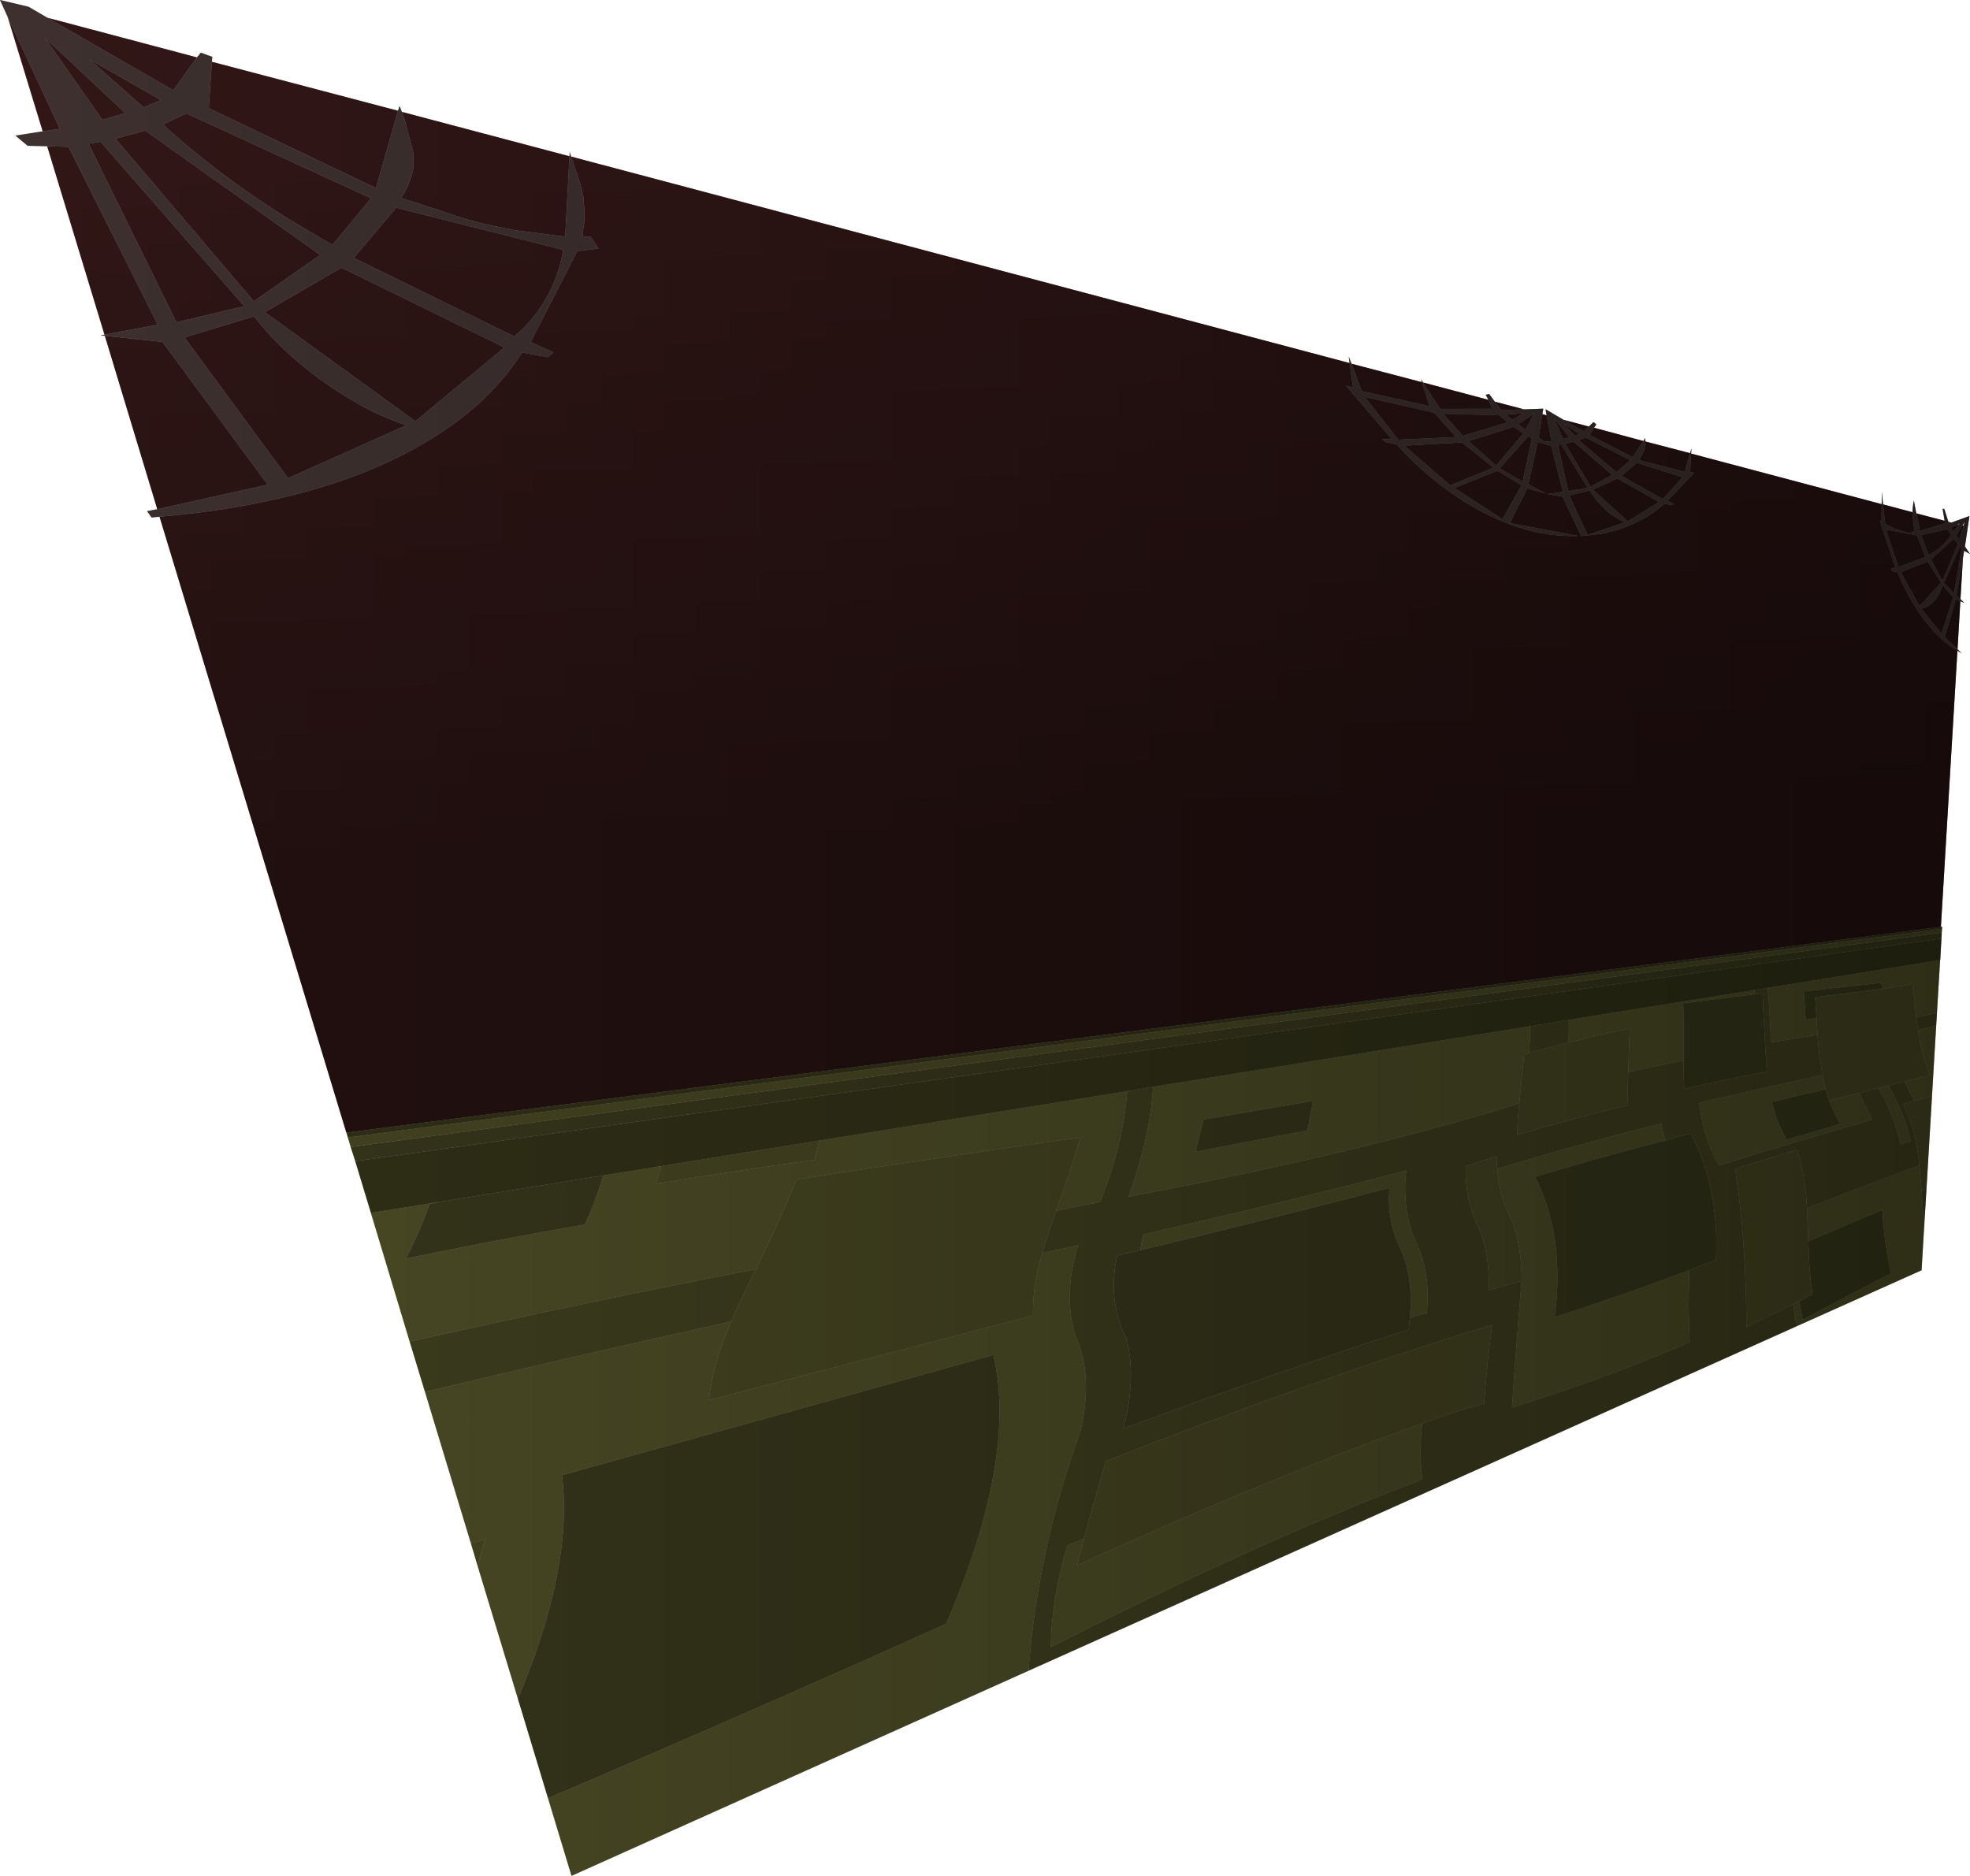 <?xml version="1.0" encoding="UTF-8" standalone="no"?>
<svg xmlns:xlink="http://www.w3.org/1999/xlink" height="834.95px" width="876.75px" xmlns="http://www.w3.org/2000/svg">
  <g transform="matrix(1.0, 0.0, 0.0, 1.0, 213.25, 205.6)">
    <path d="M650.2 221.75 L648.8 245.25 639.6 247.15 637.9 232.45 624.35 234.6 624.05 231.85 589.55 235.7 590.4 248.3 595.2 247.5 595.65 255.0 574.85 258.4 Q574.55 245.8 573.45 234.1 L650.2 221.75 M648.45 250.95 L646.6 282.25 638.8 284.4 Q636.15 280.1 634.5 275.8 L645.55 272.8 Q641.8 263.0 640.4 252.8 L648.45 250.95 M643.25 337.85 L641.95 359.8 586.55 384.6 Q585.35 379.8 584.85 374.85 586.1 374.15 587.65 373.5 588.15 377.65 589.1 381.8 609.35 370.9 628.4 361.2 625.2 347.3 624.5 332.9 608.55 339.5 591.6 347.0 L590.95 332.2 Q617.1 321.85 640.95 313.2 L642.0 324.5 Q642.2 331.2 643.25 337.85 M244.5 538.0 L41.1 629.35 30.65 594.8 Q126.75 553.8 207.85 517.15 239.65 443.3 228.85 397.5 L36.85 451.0 Q41.95 492.0 17.25 550.5 L-0.7 491.4 Q0.9 485.3 2.75 479.45 L-3.65 481.35 -24.1 413.95 Q47.75 396.8 112.2 382.65 104.05 400.75 102.25 417.6 L246.5 379.95 Q246.2 366.45 250.65 352.15 L266.6 348.65 Q259.6 370.9 265.6 389.7 273.4 407.0 267.55 431.45 248.35 485.1 244.5 538.0 M-30.95 391.55 L-48.15 334.25 -17.15 329.3 -22.1 330.35 Q-26.1 341.8 -32.55 354.6 8.5 346.1 47.1 339.45 52.3 327.9 55.2 317.6 L80.95 313.45 78.7 321.3 Q115.0 315.4 149.25 310.65 150.55 306.15 151.3 302.1 L288.4 280.1 Q286.75 303.05 276.4 329.5 266.5 331.2 256.75 333.4 263.0 316.5 267.55 300.7 208.8 308.95 141.2 319.4 133.5 338.55 123.15 359.3 51.15 373.2 -30.95 391.55 M484.9 258.45 L484.95 248.35 567.55 235.1 567.75 236.95 535.85 240.95 Q536.2 253.4 536.05 266.45 523.75 268.7 511.4 271.65 L512.05 252.35 Q498.6 254.85 484.9 258.45 M467.65 251.2 Q467.7 256.9 467.35 263.05 466.0 263.25 465.05 263.75 L462.9 285.55 Q389.8 308.2 289.0 327.05 298.6 300.9 299.95 278.15 L467.65 251.2 M463.95 364.6 Q464.1 350.35 460.05 338.8 453.95 327.55 453.15 314.7 491.4 303.0 526.2 294.55 526.7 298.2 527.9 302.0 499.95 309.15 469.85 318.2 483.3 344.05 478.7 380.65 509.85 370.65 538.65 359.7 537.9 375.6 538.75 391.8 501.3 408.1 459.65 420.85 461.65 391.25 463.95 364.6 M414.2 381.1 Q415.8 364.3 410.55 351.35 403.85 338.3 405.1 323.15 355.45 336.1 294.35 350.85 294.7 347.1 295.75 343.8 360.5 329.15 412.6 315.4 410.55 332.15 416.7 346.8 423.5 360.45 421.75 378.8 417.8 379.7 414.2 381.1 M368.65 297.55 L371.15 284.4 322.35 292.7 318.85 307.0 368.65 297.55 M597.9 272.95 Q598.35 275.95 599.3 279.25 587.45 281.9 575.3 284.9 577.3 293.65 581.9 301.7 594.0 298.05 605.8 294.75 602.85 289.7 600.85 284.35 607.65 282.35 614.35 280.85 616.75 286.95 620.15 292.7 588.0 302.0 551.75 313.15 544.55 300.2 543.0 285.25 571.6 278.55 597.9 272.95 M622.75 278.75 Q624.85 278.0 627.2 277.6 633.95 288.9 637.1 302.35 L632.6 303.75 Q629.55 290.2 622.75 278.75 M269.15 479.45 Q267.55 485.1 266.2 491.1 353.45 451.4 419.7 428.0 418.2 440.9 419.75 452.9 348.95 479.55 254.4 527.5 254.75 505.85 261.75 482.4 265.15 480.7 269.15 479.45" fill="#7c7c3f" fill-rule="evenodd" stroke="none"/>
    <path d="M650.9 209.5 L650.8 212.1 -55.1 311.25 -57.2 304.95 650.9 209.5 M30.65 594.8 L17.25 550.5 Q41.95 492.0 36.85 451.0 L228.85 397.5 Q239.65 443.3 207.85 517.15 126.75 553.8 30.65 594.8 M536.05 266.45 Q536.2 253.4 535.85 240.95 L567.75 236.95 571.2 236.55 Q571.85 253.55 573.1 271.4 555.0 274.75 536.35 279.05 535.95 272.75 536.05 266.45 M538.65 359.7 Q509.85 370.65 478.7 380.65 483.3 344.05 469.85 318.2 499.95 309.15 527.9 302.0 533.4 300.25 539.2 298.95 551.95 322.5 550.45 355.2 L538.65 359.7 M294.35 350.85 Q355.45 336.1 405.1 323.15 403.85 338.3 410.55 351.35 415.8 364.3 414.2 381.1 413.8 383.4 413.8 386.15 357.75 404.2 286.75 430.25 292.7 406.9 287.95 389.95 279.55 373.5 283.95 353.2 L294.35 350.85 M368.65 297.55 L318.85 307.0 322.35 292.7 371.15 284.4 368.65 297.55 M595.2 247.5 L590.4 248.3 589.55 235.7 624.05 231.85 624.35 234.6 594.6 238.25 595.2 247.5 M599.3 279.25 Q599.85 281.7 600.85 284.35 602.85 289.7 605.8 294.75 594.0 298.05 581.9 301.7 577.3 293.65 575.3 284.9 587.45 281.9 599.3 279.25 M587.65 373.5 Q590.35 372.0 593.35 370.55 591.7 358.85 591.6 347.0 608.55 339.5 624.5 332.9 625.2 347.3 628.4 361.2 609.35 370.9 589.1 381.8 588.15 377.65 587.65 373.5 M55.2 317.6 Q52.3 327.9 47.1 339.45 8.5 346.1 -32.55 354.6 -26.1 341.8 -22.1 330.35 L-17.15 329.3 55.2 317.6" fill="#5a5a2e" fill-rule="evenodd" stroke="none"/>
    <path d="M651.05 207.8 L650.9 209.5 -57.2 304.95 -58.45 300.7 651.05 207.8 M646.6 282.25 L644.15 323.65 642.0 324.5 640.95 313.2 Q639.65 297.8 633.75 285.8 636.15 284.95 638.8 284.4 L646.6 282.25 M-0.7 491.4 L-3.65 481.35 2.75 479.45 Q0.9 485.3 -0.7 491.4 M467.35 263.05 Q476.05 260.45 484.9 258.45 498.6 254.85 512.05 252.35 L511.4 271.65 Q511.0 278.65 511.3 286.3 487.25 291.95 461.95 299.6 462.15 292.4 462.9 285.55 L465.05 263.75 Q466.0 263.25 467.35 263.05 M453.15 314.7 Q453.95 327.55 460.05 338.8 464.1 350.35 463.95 364.6 456.25 366.6 449.25 368.8 450.0 352.95 444.75 340.65 438.55 328.0 439.1 313.45 445.5 311.25 452.85 309.15 452.7 311.9 453.15 314.7 M256.75 333.4 Q253.45 342.55 250.65 352.15 246.2 366.45 246.5 379.95 L102.25 417.6 Q104.05 400.75 112.2 382.65 117.3 370.8 123.15 359.3 133.5 338.55 141.2 319.4 208.8 308.95 267.55 300.7 263.0 316.5 256.75 333.4 M624.35 234.6 L637.9 232.45 639.6 247.15 Q639.85 249.75 640.4 252.8 641.8 263.0 645.55 272.8 L634.5 275.8 Q630.75 276.5 627.2 277.6 624.85 278.0 622.75 278.75 618.5 279.6 614.35 280.85 607.65 282.35 600.85 284.35 599.85 281.7 599.3 279.25 598.35 275.95 597.9 272.95 596.15 263.95 595.65 255.0 L595.2 247.5 594.6 238.25 624.35 234.6 M584.85 374.85 Q574.55 379.8 564.0 385.1 563.9 346.0 558.95 314.65 L586.65 306.05 Q590.3 317.9 590.95 332.2 L591.6 347.0 Q591.7 358.85 593.35 370.55 590.35 372.0 587.65 373.5 586.1 374.15 584.85 374.85 M151.3 302.1 Q150.55 306.15 149.25 310.65 115.0 315.4 78.7 321.3 L80.95 313.45 151.3 302.1 M419.7 428.0 Q353.45 451.4 266.2 491.1 267.55 485.1 269.15 479.45 273.9 461.45 279.05 444.7 378.6 405.8 450.8 384.15 448.55 401.1 447.25 419.05 433.9 422.7 419.7 428.0" fill="#727138" fill-rule="evenodd" stroke="none"/>
    <path d="M648.8 245.25 L648.45 250.95 640.4 252.8 Q639.85 249.75 639.6 247.15 L648.8 245.25 M644.15 323.65 L643.25 337.85 Q642.2 331.2 642.0 324.5 L644.15 323.65 M586.55 384.6 L244.5 538.0 Q248.35 485.1 267.55 431.45 273.4 407.0 265.6 389.7 259.6 370.9 266.6 348.65 L250.65 352.15 Q253.45 342.55 256.75 333.4 266.5 331.2 276.4 329.5 286.75 303.05 288.4 280.1 L299.95 278.15 Q298.6 300.9 289.0 327.05 389.8 308.2 462.9 285.55 462.15 292.4 461.95 299.6 487.25 291.95 511.3 286.3 511.0 278.65 511.4 271.65 523.75 268.7 536.05 266.45 535.95 272.75 536.35 279.05 555.0 274.75 573.1 271.4 571.85 253.55 571.2 236.55 L567.75 236.95 567.55 235.1 573.45 234.1 Q574.55 245.8 574.85 258.4 L595.65 255.0 Q596.15 263.95 597.9 272.95 571.6 278.55 543.0 285.25 544.55 300.2 551.75 313.15 588.0 302.0 620.15 292.7 616.75 286.95 614.35 280.85 618.5 279.6 622.75 278.75 629.55 290.2 632.6 303.75 L637.1 302.35 Q633.95 288.9 627.2 277.6 630.75 276.5 634.5 275.8 636.15 280.1 638.8 284.4 636.15 284.95 633.75 285.8 639.65 297.8 640.95 313.2 617.1 321.85 590.95 332.2 590.3 317.9 586.65 306.05 L558.95 314.65 Q563.9 346.0 564.0 385.1 574.55 379.8 584.85 374.85 585.35 379.8 586.55 384.6 M-24.1 413.95 L-30.95 391.55 Q51.15 373.2 123.15 359.3 117.3 370.8 112.2 382.65 47.75 396.8 -24.1 413.95 M484.95 248.35 L484.9 258.45 Q476.05 260.45 467.35 263.05 467.7 256.9 467.65 251.2 L484.95 248.35 M453.15 314.7 Q452.7 311.9 452.85 309.15 445.5 311.25 439.1 313.45 438.55 328.0 444.75 340.65 450.0 352.95 449.25 368.8 456.25 366.6 463.95 364.6 461.65 391.25 459.65 420.85 501.3 408.1 538.75 391.8 537.9 375.6 538.65 359.7 L550.45 355.2 Q551.95 322.5 539.2 298.95 533.4 300.25 527.9 302.0 526.7 298.2 526.2 294.55 491.4 303.0 453.15 314.7 M414.2 381.1 Q417.8 379.7 421.75 378.8 423.5 360.45 416.7 346.8 410.55 332.15 412.6 315.4 360.5 329.15 295.75 343.8 294.7 347.1 294.35 350.85 L283.95 353.2 Q279.55 373.5 287.95 389.95 292.7 406.9 286.75 430.25 357.75 404.2 413.8 386.15 413.8 383.4 414.2 381.1 M269.15 479.45 Q265.15 480.7 261.75 482.4 254.75 505.85 254.4 527.5 348.95 479.55 419.75 452.9 418.2 440.9 419.7 428.0 433.9 422.7 447.25 419.05 448.55 401.1 450.8 384.15 378.6 405.8 279.05 444.7 273.9 461.45 269.15 479.45" fill="#666633" fill-rule="evenodd" stroke="none"/>
    <path d="M650.55 206.95 L651.1 206.9 651.05 207.8 -58.45 300.7 -59.05 298.55 650.55 206.95 M650.8 212.1 L650.25 221.75 650.2 221.75 573.45 234.1 567.55 235.1 484.95 248.35 467.65 251.2 299.95 278.15 288.4 280.1 151.3 302.1 80.95 313.45 55.2 317.6 -17.15 329.3 -48.15 334.25 -55.1 311.25 650.8 212.1" fill="#505027" fill-rule="evenodd" stroke="none"/>
    <path d="M-209.8 -198.0 L-213.25 -205.6 -200.55 -202.6 -192.15 -197.7 -136.15 -165.4 -125.6 -180.05 -123.9 -182.15 -118.75 -180.3 -118.95 -178.1 -120.35 -157.45 -45.95 -121.9 -36.1 -156.3 -35.45 -158.4 -34.4 -155.8 -34.15 -155.4 -33.15 -152.35 -29.55 -138.7 Q-29.3 -137.65 -29.2 -136.3 L-29.3 -132.45 -29.3 -130.6 Q-30.75 -123.5 -34.75 -117.45 -25.35 -114.6 -15.8 -111.35 -5.1 -107.5 5.6 -105.2 L15.8 -103.15 38.3 -100.25 40.2 -136.05 40.3 -138.05 Q40.45 -137.05 40.95 -135.9 L42.7 -130.7 45.05 -123.6 46.35 -118.2 46.85 -112.3 46.85 -106.7 46.5 -104.6 Q46.05 -102.65 46.05 -100.35 L49.65 -100.25 53.15 -95.0 43.65 -93.8 22.9 -53.35 33.0 -48.8 30.5 -46.6 19.1 -48.7 Q10.8 -35.65 -1.6 -24.65 -49.2 16.35 -142.25 24.4 L-145.8 24.75 -147.8 21.9 -143.25 21.05 -94.1 10.15 -140.9 -53.4 -166.6 -56.15 -168.6 -56.3 -166.75 -56.65 -143.0 -61.05 -182.75 -140.25 -192.25 -140.5 -200.95 -140.7 -206.4 -145.25 -194.25 -147.15 -186.6 -148.25 -209.8 -198.0 M387.4 -44.0 L387.0 -46.9 388.25 -43.7 392.8 -31.5 423.0 -24.8 419.55 -35.5 419.1 -36.9 420.1 -35.35 427.65 -23.6 451.05 -23.65 449.15 -27.65 447.95 -29.9 449.5 -30.25 452.05 -26.8 454.95 -23.05 465.0 -23.4 473.6 -23.7 473.2 -21.25 471.5 -10.8 474.4 -8.95 477.25 -9.25 475.05 -20.75 474.6 -23.45 482.6 -18.75 491.6 -13.6 493.85 -15.75 495.95 -17.75 497.2 -16.7 496.2 -15.2 494.2 -11.95 513.35 -2.1 518.15 -9.3 519.0 -10.65 519.0 -9.1 518.8 -6.6 518.8 -6.15 518.5 -5.15 Q518.1 -4.6 517.85 -3.8 L516.15 -0.8 536.55 4.45 538.9 -3.9 539.55 -5.9 539.4 -3.7 538.95 4.5 540.75 4.85 528.8 17.35 531.65 18.7 530.6 19.3 527.45 18.55 Q524.35 21.45 520.85 23.7 514.1 27.8 506.55 30.3 L499.9 31.95 490.45 33.0 482.2 15.45 475.3 14.35 482.35 13.3 477.15 -7.05 471.1 -8.9 466.95 10.0 474.75 14.1 466.45 11.75 458.7 27.25 489.25 32.95 Q480.55 33.25 471.55 31.5 447.1 26.25 423.7 7.0 415.7 0.4 408.35 -7.8 L403.35 -8.85 401.85 -10.15 406.2 -10.1 385.8 -33.95 388.9 -33.1 387.4 -44.0 M624.2 18.8 L624.25 13.4 624.8 18.9 625.75 27.7 Q631.1 30.45 636.5 31.55 L637.5 31.4 638.45 30.9 Q638.5 30.7 638.7 30.75 L638.75 30.7 638.75 30.55 638.05 24.85 637.95 24.15 637.95 23.25 637.95 22.4 Q637.9 21.6 638.0 20.95 637.95 20.5 638.05 20.25 638.2 18.6 638.5 17.15 L639.6 22.9 641.25 30.8 652.35 27.3 652.2 26.2 651.3 20.85 652.05 20.9 653.9 26.7 654.15 27.45 655.2 27.0 663.25 24.1 661.25 37.65 663.5 41.0 660.9 39.55 660.35 42.9 657.5 59.4 659.25 61.05 660.95 62.7 659.2 62.0 657.15 61.2 652.25 77.95 657.95 83.35 659.85 85.2 657.9 84.05 Q646.6 77.35 637.85 62.4 634.15 56.05 631.2 49.05 L629.0 48.65 628.4 47.55 630.3 46.95 623.35 26.15 624.1 26.65 624.2 18.8 M-167.7 -152.25 L-157.45 -155.25 -193.35 -188.9 -167.7 -152.25 M-173.85 -141.65 L-134.75 -62.15 -104.55 -69.3 -168.45 -142.5 -173.85 -141.65 M-140.75 -150.15 Q-111.5 -123.7 -76.5 -103.15 L-65.3 -96.6 -48.1 -117.35 -130.35 -155.15 -140.75 -150.15 M-141.6 -161.05 L-173.55 -179.25 -149.35 -157.8 -141.6 -161.05 M-161.85 -143.85 L-100.3 -71.5 -70.75 -92.1 -148.65 -147.5 -161.85 -143.85 M-131.15 -55.4 L-85.05 7.25 -32.45 -16.3 -36.4 -17.65 Q-38.45 -18.6 -40.2 -19.25 -44.3 -20.9 -48.0 -22.7 -80.7 -39.9 -100.2 -64.8 L-131.15 -55.4 M-28.35 -18.1 L11.25 -50.95 -61.3 -86.45 -95.35 -66.65 -28.35 -18.1 M-55.8 -90.8 L15.6 -55.85 19.15 -58.95 22.3 -62.35 Q34.35 -76.1 37.4 -94.4 L-36.95 -113.15 -55.8 -90.8 M468.5 -10.45 L466.9 -11.4 454.15 2.85 464.4 8.85 468.5 -10.45 M464.7 -12.7 L460.45 -15.65 440.25 -9.25 452.65 1.65 464.7 -12.7 M462.45 -16.75 L465.65 -14.4 469.55 -21.65 462.45 -16.75 M464.9 -21.7 L457.05 -21.0 459.75 -18.75 464.9 -21.7 M429.0 -21.45 L437.8 -11.6 457.8 -17.6 454.15 -20.75 429.0 -21.45 M434.8 -11.05 L425.0 -21.95 394.05 -28.95 409.1 -9.9 434.8 -11.05 M437.45 -8.65 L411.75 -7.25 432.2 10.45 451.45 2.55 437.45 -8.65 M485.25 -10.95 L478.45 -19.35 482.35 -10.25 485.25 -10.95 M480.1 -7.65 L484.7 13.05 493.35 11.55 481.55 -7.8 480.1 -7.65 M489.3 -9.65 L506.15 4.6 512.35 -0.8 492.4 -10.9 489.3 -9.65 M489.75 -12.4 L482.75 -17.05 487.55 -11.7 489.75 -12.4 M483.35 -8.1 L494.65 11.1 504.25 5.8 487.05 -9.05 483.35 -8.1 M643.95 64.65 Q643.45 64.7 643.2 64.95 L642.45 65.05 641.7 65.1 650.85 76.55 656.0 60.25 651.35 54.85 Q648.9 62.3 643.95 64.65 M631.7 46.8 L643.7 42.3 639.95 32.7 626.1 30.1 631.7 46.8 M644.75 44.35 L632.7 49.05 641.0 64.15 650.6 53.8 644.75 44.35 M645.15 41.45 Q645.5 41.15 645.95 40.95 651.15 38.25 655.15 32.5 L653.6 29.9 641.75 32.6 645.15 41.45 M535.6 6.8 L515.25 0.35 508.35 6.2 526.8 16.55 535.6 6.8 M506.6 7.35 L495.6 12.3 511.2 26.45 525.15 17.85 506.6 7.35 M508.2 26.05 Q500.0 21.85 494.2 12.7 L485.15 14.95 493.3 32.55 509.9 26.9 508.2 26.05 M463.9 10.4 L453.25 3.85 434.0 11.6 455.45 25.5 463.9 10.4 M660.15 28.3 L657.35 32.7 658.75 34.65 660.6 28.4 661.2 26.7 660.15 28.3 M658.5 27.85 L658.85 27.4 658.1 27.75 655.0 29.3 656.1 31.15 658.5 27.85 M658.15 36.5 L656.25 34.15 646.15 43.45 651.25 52.85 658.15 36.5 M659.8 38.35 L659.05 37.65 651.9 53.85 656.4 58.45 659.8 38.35" fill="#65504e" fill-rule="evenodd" stroke="none"/>
    <path d="M-192.15 -197.7 L-125.6 -180.05 -136.15 -165.4 -192.15 -197.7 M-118.95 -178.1 L-36.1 -156.3 -45.95 -121.9 -120.35 -157.45 -118.95 -178.1 M-34.4 -155.8 L40.2 -136.05 38.3 -100.25 15.8 -103.15 5.6 -105.2 Q-5.1 -107.5 -15.8 -111.35 -25.35 -114.6 -34.75 -117.45 -30.75 -123.5 -29.3 -130.6 L-29.3 -132.45 -29.2 -136.3 Q-29.3 -137.65 -29.55 -138.7 L-33.15 -152.35 -34.15 -155.4 -34.4 -155.8 M40.95 -135.9 L387.4 -44.0 388.9 -33.1 385.8 -33.95 406.2 -10.1 401.85 -10.15 403.35 -8.85 408.35 -7.8 Q415.7 0.4 423.7 7.0 447.1 26.25 471.55 31.5 480.55 33.25 489.25 32.95 L458.7 27.25 466.45 11.75 474.75 14.1 466.95 10.0 471.1 -8.9 477.15 -7.05 482.35 13.3 475.3 14.35 482.2 15.45 490.45 33.0 499.9 31.95 506.55 30.3 Q514.1 27.8 520.85 23.7 524.35 21.45 527.45 18.55 L530.6 19.3 531.65 18.7 528.8 17.35 540.75 4.85 538.95 4.5 539.4 -3.7 624.2 18.8 624.1 26.65 623.35 26.15 630.3 46.95 628.4 47.55 629.0 48.65 631.2 49.05 Q634.15 56.05 637.85 62.4 646.6 77.35 657.9 84.05 L650.55 206.95 -59.05 298.55 -59.1 298.55 -142.25 24.4 Q-49.2 16.35 -1.6 -24.65 10.8 -35.65 19.1 -48.7 L30.5 -46.6 33.0 -48.8 22.9 -53.35 43.65 -93.8 53.15 -95.0 49.65 -100.25 46.05 -100.35 Q46.05 -102.65 46.5 -104.6 L46.85 -106.7 46.85 -112.3 46.35 -118.2 45.05 -123.6 42.7 -130.7 40.95 -135.9 M388.25 -43.7 L419.55 -35.5 423.0 -24.8 392.8 -31.5 388.25 -43.7 M420.1 -35.35 L449.15 -27.65 451.05 -23.65 427.65 -23.6 420.1 -35.35 M452.05 -26.8 L465.0 -23.4 454.95 -23.05 452.05 -26.8 M473.2 -21.25 L475.05 -20.75 477.25 -9.25 474.4 -8.95 471.5 -10.8 473.2 -21.25 M482.6 -18.75 L493.85 -15.75 491.6 -13.6 482.6 -18.75 M496.2 -15.2 L518.15 -9.3 513.35 -2.1 494.2 -11.95 496.2 -15.2 M519.0 -9.1 L538.9 -3.9 536.55 4.45 516.15 -0.8 517.85 -3.8 Q518.1 -4.6 518.5 -5.15 L518.8 -6.15 518.8 -6.6 519.0 -9.1 M624.8 18.9 L637.95 22.4 637.95 23.25 637.95 24.15 638.05 24.85 638.75 30.55 638.75 30.7 638.7 30.75 Q638.5 30.7 638.45 30.9 L637.5 31.4 636.5 31.55 Q631.1 30.45 625.75 27.7 L624.8 18.9 M639.6 22.9 L652.2 26.2 652.35 27.3 641.25 30.8 639.6 22.9 M653.9 26.7 L655.2 27.0 654.15 27.45 653.9 26.7 M660.35 42.9 L659.25 61.05 657.5 59.4 660.35 42.9 M659.2 62.0 L657.95 83.35 652.25 77.95 657.15 61.2 659.2 62.0 M-143.25 21.05 L-166.6 -56.15 -140.9 -53.4 -94.1 10.15 -143.25 21.05 M-166.75 -56.65 L-192.25 -140.5 -182.75 -140.25 -143.0 -61.05 -166.75 -56.65 M-194.25 -147.15 L-209.8 -198.0 -186.6 -148.25 -194.25 -147.15 M-55.8 -90.8 L-36.95 -113.15 37.4 -94.4 Q34.35 -76.1 22.3 -62.35 L19.15 -58.95 15.6 -55.85 -55.8 -90.8 M-28.35 -18.1 L-95.35 -66.65 -61.3 -86.45 11.25 -50.95 -28.35 -18.1 M-131.15 -55.4 L-100.2 -64.8 Q-80.7 -39.9 -48.0 -22.7 -44.3 -20.9 -40.2 -19.25 -38.45 -18.6 -36.4 -17.65 L-32.45 -16.3 -85.05 7.25 -131.15 -55.4 M-161.85 -143.85 L-148.65 -147.5 -70.75 -92.1 -100.3 -71.5 -161.85 -143.85 M-141.6 -161.05 L-149.35 -157.8 -173.55 -179.25 -141.6 -161.05 M-140.75 -150.15 L-130.35 -155.15 -48.1 -117.35 -65.3 -96.6 -76.5 -103.15 Q-111.5 -123.7 -140.75 -150.15 M-173.85 -141.65 L-168.45 -142.5 -104.55 -69.3 -134.75 -62.15 -173.85 -141.65 M-167.7 -152.25 L-193.35 -188.9 -157.45 -155.25 -167.7 -152.25 M437.45 -8.65 L451.45 2.55 432.2 10.45 411.75 -7.25 437.45 -8.65 M434.8 -11.05 L409.1 -9.9 394.05 -28.95 425.0 -21.95 434.8 -11.05 M429.0 -21.45 L454.15 -20.75 457.8 -17.6 437.8 -11.6 429.0 -21.45 M464.9 -21.7 L459.75 -18.75 457.05 -21.0 464.9 -21.7 M462.45 -16.75 L469.55 -21.65 465.65 -14.4 462.45 -16.75 M464.7 -12.7 L452.65 1.65 440.25 -9.25 460.45 -15.65 464.7 -12.7 M468.5 -10.45 L464.4 8.85 454.15 2.85 466.9 -11.4 468.5 -10.45 M480.1 -7.65 L481.55 -7.8 493.35 11.55 484.7 13.05 480.1 -7.65 M485.25 -10.95 L482.35 -10.25 478.45 -19.35 485.25 -10.95 M489.75 -12.4 L487.55 -11.7 482.75 -17.05 489.75 -12.4 M489.3 -9.65 L492.4 -10.9 512.35 -0.8 506.15 4.6 489.3 -9.65 M483.35 -8.1 L487.05 -9.05 504.25 5.8 494.65 11.1 483.35 -8.1 M645.15 41.45 L641.75 32.6 653.6 29.9 655.15 32.5 Q651.15 38.25 645.95 40.95 645.5 41.15 645.15 41.45 M644.75 44.35 L650.6 53.8 641.0 64.15 632.7 49.05 644.75 44.35 M631.7 46.8 L626.1 30.1 639.95 32.7 643.7 42.3 631.7 46.8 M643.95 64.65 Q648.9 62.3 651.35 54.85 L656.0 60.25 650.85 76.55 641.7 65.1 642.45 65.05 643.2 64.95 Q643.45 64.7 643.95 64.65 M508.2 26.05 L509.9 26.9 493.3 32.55 485.15 14.95 494.2 12.7 Q500.0 21.85 508.2 26.05 M506.6 7.35 L525.15 17.85 511.2 26.45 495.6 12.3 506.6 7.35 M535.6 6.8 L526.8 16.55 508.35 6.2 515.25 0.35 535.6 6.8 M463.9 10.4 L455.45 25.5 434.0 11.6 453.25 3.85 463.9 10.4 M660.6 28.4 L658.75 34.65 657.35 32.7 660.15 28.3 660.6 28.4 M658.5 27.85 L656.1 31.15 655.0 29.3 658.1 27.75 658.5 27.85 M659.8 38.35 L656.4 58.45 651.9 53.85 659.05 37.65 659.8 38.35 M658.15 36.5 L651.25 52.85 646.15 43.45 656.25 34.15 658.15 36.5" fill="url(#gradient0)" fill-rule="evenodd" stroke="none"/>
    <path d="M652.05 20.9 L653.9 26.7 655.2 27.0 663.25 24.1 661.25 37.65 663.5 41.0 660.9 39.55 660.35 42.9 659.25 61.05 660.95 62.7 659.2 62.0 657.95 83.35 659.85 85.2 657.9 84.05 650.55 206.95 651.1 206.9 650.25 221.75 650.2 221.75 641.95 359.8 Q341.55 494.55 41.1 629.35 L-59.05 298.55 -59.1 298.55 -142.25 24.4 -145.8 24.75 -147.8 21.9 -143.25 21.05 -166.6 -56.15 -168.6 -56.3 -166.75 -56.65 -192.25 -140.5 -200.95 -140.7 -206.4 -145.25 -194.25 -147.15 -209.8 -198.0 -213.25 -205.6 -200.55 -202.6 -192.15 -197.7 -125.6 -180.05 -123.9 -182.15 -118.75 -180.3 -118.95 -178.1 -36.1 -156.3 -35.45 -158.4 -34.4 -155.8 40.2 -136.05 40.3 -138.05 Q40.45 -137.05 40.95 -135.9 L387.4 -44.0 387.0 -46.9 388.25 -43.7 419.55 -35.5 419.1 -36.9 420.1 -35.35 449.15 -27.65 447.95 -29.9 449.5 -30.25 452.05 -26.8 465.0 -23.4 473.6 -23.7 473.2 -21.25 475.05 -20.75 474.6 -23.45 482.6 -18.75 493.85 -15.75 495.95 -17.75 497.2 -16.7 496.2 -15.2 518.15 -9.3 519.0 -10.65 519.0 -9.1 538.9 -3.9 539.55 -5.9 539.4 -3.7 624.2 18.8 624.25 13.4 624.8 18.9 637.95 22.4 Q637.9 21.6 638.0 20.95 637.95 20.5 638.05 20.25 638.2 18.6 638.5 17.15 L639.6 22.9 652.2 26.2 651.3 20.85 652.05 20.9 M661.2 26.7 L660.15 28.3 660.6 28.4 661.2 26.7 M658.5 27.85 L658.85 27.4 658.1 27.75 658.5 27.85" fill="url(#gradient1)" fill-rule="evenodd" stroke="none"/>
  </g>
  <defs>
    <linearGradient gradientTransform="matrix(0.006, 0.189, -0.175, 0.006, 244.7, 12.6)" gradientUnits="userSpaceOnUse" id="gradient0" spreadMethod="pad" x1="-819.2" x2="819.2">
      <stop offset="0.0" stop-color="#522525"/>
      <stop offset="1.0" stop-color="#3a1b1b"/>
    </linearGradient>
    <linearGradient gradientTransform="matrix(0.535, 0.005, 0.0, 0.508, 225.1, 214.95)" gradientUnits="userSpaceOnUse" id="gradient1" spreadMethod="pad" x1="-819.2" x2="819.2">
      <stop offset="0.0" stop-color="#000000" stop-opacity="0.392"/>
      <stop offset="1.0" stop-color="#000000" stop-opacity="0.631"/>
    </linearGradient>
  </defs>
</svg>
